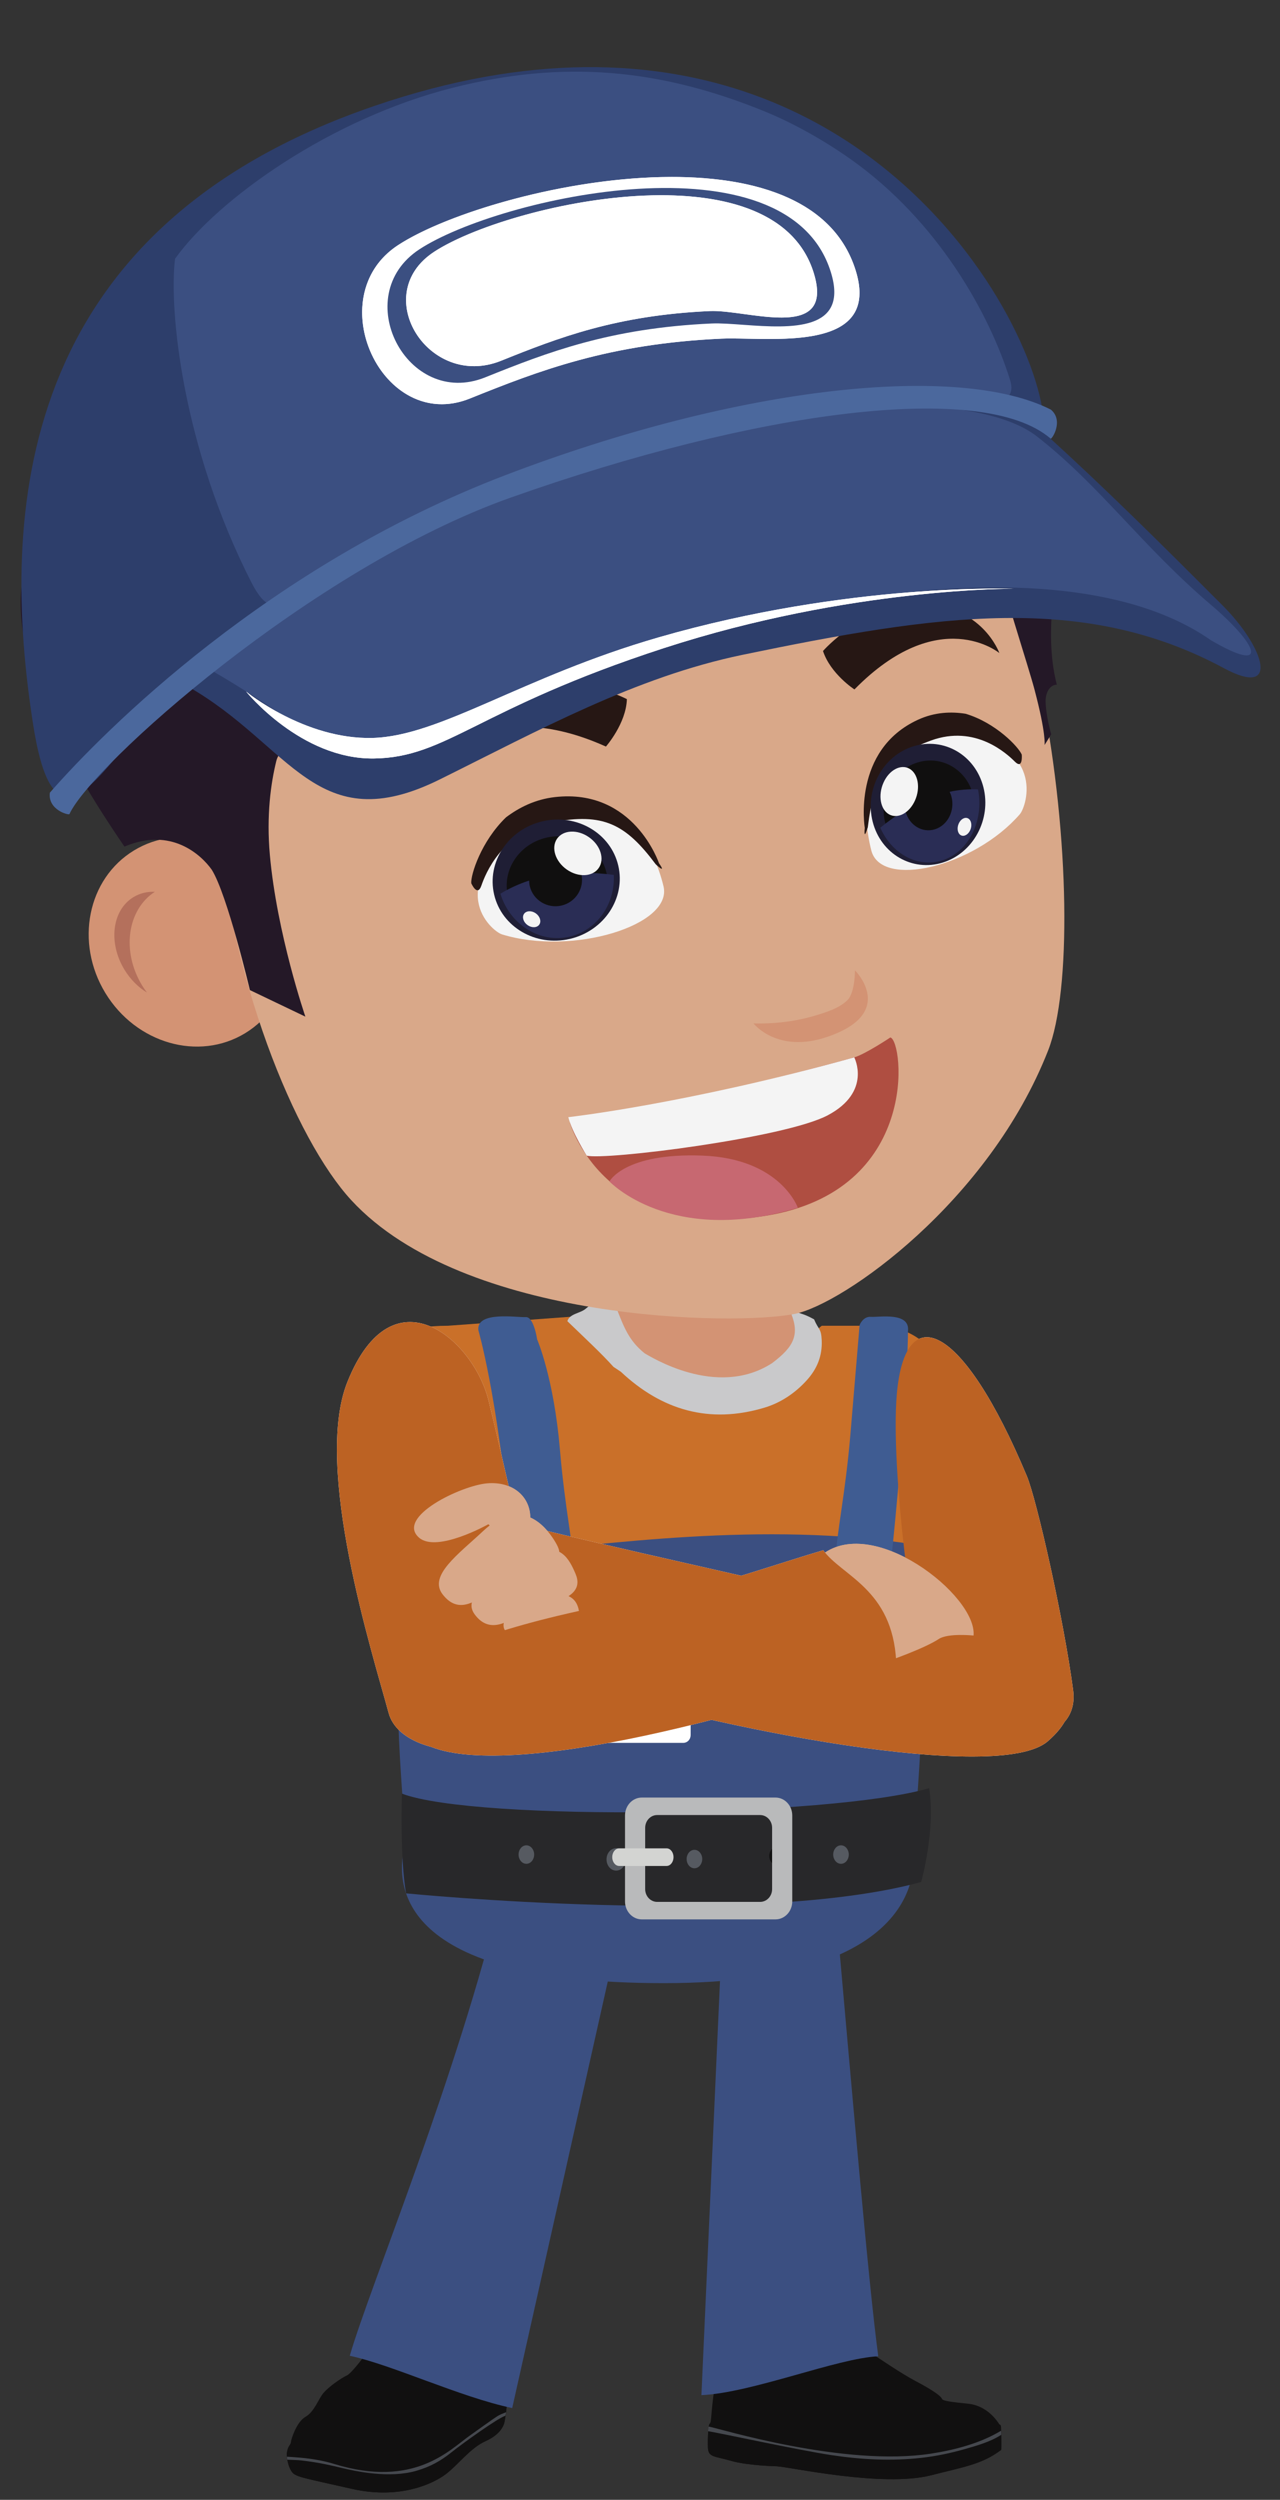 <?xml version="1.0" encoding="UTF-8"?><svg xmlns="http://www.w3.org/2000/svg" xmlns:xlink="http://www.w3.org/1999/xlink" height="2239.5" preserveAspectRatio="xMidYMid meet" version="1.0" viewBox="467.1 57.6 1146.9 2239.5" width="1146.9" zoomAndPan="magnify"><rect x="467.1" y="57.6" width="1146.9" height="2239.5" fill="#333333" stroke="none"/><defs><clipPath id="a"><path d="M 1156 1712 L 1171 1712 L 1171 1729 L 1156 1729 Z M 1156 1712"/></clipPath><clipPath id="b"><path d="M 1156.352 1720.289 C 1156.352 1724.859 1159.48 1728.57 1163.34 1728.57 C 1167.199 1728.57 1170.328 1724.859 1170.328 1720.289 C 1170.328 1715.711 1167.199 1712.012 1163.34 1712.012 C 1159.48 1712.012 1156.352 1715.711 1156.352 1720.289 Z M 1156.352 1720.289"/></clipPath><clipPath id="c"><path d="M 1156.352 1720.289 C 1156.352 1724.859 1159.48 1728.57 1163.34 1728.57 C 1167.199 1728.57 1170.328 1724.859 1170.328 1720.289 C 1170.328 1715.711 1167.199 1712.012 1163.34 1712.012 C 1159.48 1712.012 1156.352 1715.711 1156.352 1720.289"/></clipPath><clipPath id="d"><path d="M 687 584 L 1376 584 L 1376 738 L 687 738 Z M 687 584"/></clipPath><clipPath id="e"><path d="M 1375.699 585.059 C 1375.699 585.059 1228.961 583.879 1061.738 638.289 C 894.523 692.699 867.586 736.262 802.125 737.109 C 736.676 737.969 687.602 677.141 687.602 677.141 C 687.602 677.141 740.035 720.262 800.816 718.711 C 861.57 717.16 934.91 663.898 1057.191 628.602 C 1227.852 579.328 1375.699 585.059 1375.699 585.059 Z M 1375.699 585.059"/></clipPath><clipPath id="f"><path d="M 1375.711 585.051 C 1375.711 585.051 1228.961 583.867 1061.746 638.289 C 894.523 692.695 867.59 736.254 802.129 737.109 C 736.676 737.961 687.605 677.133 687.605 677.133 C 687.605 677.133 740.039 720.254 800.816 718.703 C 861.574 717.148 934.914 663.891 1057.195 628.598 C 1227.855 579.316 1375.711 585.051 1375.711 585.051"/></clipPath></defs><g><g><path d="M 1270.629 1306.969 C 1264.961 1374.16 1285.23 1530.07 1300.859 1579.699 C 1315.379 1625.859 1437 1635.02 1428.66 1571.719 C 1420.309 1508.441 1395.941 1400.852 1387.18 1379.961 C 1329.52 1242.16 1277.949 1220.379 1270.629 1306.969" fill="#f4f4f4"/></g><g><path d="M 907.797 2132.238 C 913.461 2135.309 910.934 2140.02 914.984 2159.012 C 918.906 2177.41 920.527 2189.551 920.688 2196.121 C 920.852 2202.59 919.723 2200.371 920.953 2205.199 C 922.168 2209.988 919.656 2225.16 919.035 2227.859 C 918.395 2230.551 915.613 2238.5 902.035 2244.602 C 888.602 2250.621 877.742 2265.531 866.746 2273.969 C 855.906 2282.281 825.887 2297.059 782.895 2287.398 C 739.117 2277.57 735.586 2276.961 730.887 2274.211 C 726.164 2271.43 723.301 2259.441 724.277 2253.91 C 725.254 2248.352 727.59 2248.039 727.758 2245.43 C 727.922 2242.801 732.852 2227.25 740.832 2222.738 C 748.883 2218.18 752.426 2206.531 757.094 2201.172 C 761.824 2195.75 772.422 2188.211 777.969 2185.641 C 783.551 2183.059 805.008 2153.559 808.785 2145.531 C 812.605 2137.379 820.863 2127.262 830.117 2131.078 C 839.324 2134.871 854.414 2133.719 860.934 2134.129 C 867.422 2134.551 871.336 2135.602 879.211 2131.039 C 887.141 2126.469 907.797 2132.238 907.797 2132.238" fill="#111010"/></g><g><path d="M 748.156 2256.371 C 748.848 2256.461 749.559 2256.57 750.234 2256.68 C 749.141 2256.461 749.227 2256.5 750.516 2256.738 C 751.551 2256.941 752.578 2257.148 753.617 2257.379 C 755.668 2257.852 757.719 2258.34 759.758 2258.871 C 763.82 2259.961 767.852 2261.148 771.898 2262.32 C 780.816 2264.922 789.762 2267.371 798.824 2268.48 C 816.363 2270.621 834.121 2267.281 849.234 2260.238 C 864.402 2253.16 876.109 2241.852 889.27 2231.441 C 891.098 2230.012 892.949 2228.57 894.848 2227.191 C 895.672 2226.602 896.504 2226.02 897.332 2225.461 C 897.672 2225.211 897.891 2225.07 898.035 2224.961 C 898.176 2224.891 898.34 2224.781 898.535 2224.672 C 901.781 2222.641 905.262 2220.98 908.809 2219.379 C 912.965 2217.52 917.109 2215.602 921.066 2213.391 C 920.594 2219.352 919.434 2226.129 919.035 2227.859 C 918.395 2230.551 915.613 2238.5 902.035 2244.602 C 888.602 2250.621 877.742 2265.531 866.746 2273.969 C 855.906 2282.281 825.887 2297.059 782.895 2287.398 C 739.117 2277.57 735.586 2276.961 730.887 2274.211 C 726.363 2271.539 723.559 2260.488 724.164 2254.68 C 732.168 2255.078 740.16 2255.211 748.156 2256.371" fill="#111010"/></g><g><path d="M 871.82 2254.391 C 861.512 2262.66 852.555 2267.352 840.898 2270.891 C 816.305 2278.328 785.449 2271.469 773 2268.48 C 765.297 2266.629 753.789 2263.738 737.301 2261.852 C 733.719 2261.422 728.129 2261.359 724.535 2261.148 C 724.172 2259.621 724.312 2259.949 724.172 2258.488 C 726.781 2258.578 729.363 2258.84 731.961 2259.012 C 743.156 2259.77 755.516 2261.559 766.457 2264.949 C 838.641 2287.199 870.41 2251.859 888.109 2239.52 C 892.477 2236.461 908.676 2224.719 912.617 2222.262 C 915.055 2220.719 917.805 2219.691 920.527 2218.629 C 920.215 2220.98 920.281 2220.051 919.996 2221.789 C 913.773 2223.43 881.453 2246.641 871.82 2254.391" fill="#45484e"/></g><g><path d="M 780.496 2168.07 C 799.25 2103.75 875.969 1920.922 917.473 1749.27 L 1025.52 1771.012 L 926.039 2214.91 C 879.383 2205.078 818.051 2175.98 780.496 2168.07" fill="#3b4f81"/></g><g><path d="M 1210.371 2139.32 C 1213.328 2142.012 1266.5 2179.629 1286.371 2190.102 C 1306.238 2200.57 1310.48 2204.828 1311.211 2206.781 C 1311.961 2208.711 1321.828 2209.648 1334.77 2211.039 C 1354.699 2213.172 1364.031 2231.77 1364.031 2232.352 C 1364.031 2232.941 1364.391 2251.551 1364.031 2252.512 C 1363.648 2253.48 1331.219 2267.691 1301.102 2275.199 C 1257.469 2286.051 1175.609 2267.82 1163.262 2267.059 C 1163.262 2267.059 1136.961 2266.48 1122.238 2262.199 C 1107.512 2257.941 1101.809 2259.109 1101.43 2250.59 C 1101.09 2242.039 1101.809 2229.828 1102.91 2229.059 C 1104.012 2228.289 1104.012 2226.941 1104.75 2218.379 C 1105.48 2209.871 1106.77 2199.219 1107.691 2196.109 C 1108.621 2192.988 1108.43 2195.719 1108.621 2191.27 C 1108.809 2186.789 1108.059 2176.539 1111.75 2171.5 C 1115.441 2166.461 1122.609 2165.078 1127.57 2168.789 C 1132.539 2172.461 1140.09 2182.16 1152.051 2183.121 C 1164 2184.078 1180.191 2179.051 1185.34 2170.711 C 1190.5 2162.379 1202.648 2143.57 1205.219 2143.961 C 1207.801 2144.352 1210.371 2139.32 1210.371 2139.32" fill="#111010"/></g><g><path d="M 1102.91 2229.059 C 1103.48 2228.66 1103.762 2228.121 1103.988 2226.512 C 1118 2229.031 1131.91 2231.988 1145.762 2235.301 C 1165.02 2239.922 1184.262 2243.531 1203.891 2245.93 C 1223.219 2248.301 1242.738 2251.328 1262.199 2252.07 C 1295.621 2253.422 1331.262 2247.629 1360.738 2230.211 C 1364.191 2228.18 1364.031 2231.77 1364.031 2232.352 C 1364.031 2232.941 1364.828 2251.91 1364.031 2252.512 C 1347.578 2265.07 1331.219 2267.691 1301.102 2275.199 C 1257.469 2286.051 1175.609 2267.82 1163.262 2267.059 C 1163.262 2267.059 1136.961 2266.48 1122.238 2262.199 C 1107.512 2257.941 1101.809 2259.109 1101.43 2250.59 C 1101.09 2242.039 1101.809 2229.828 1102.91 2229.059" fill="#111010"/></g><g><path d="M 1331.012 2251.82 C 1318.57 2255.352 1305.82 2258.02 1292.949 2259.469 C 1265.809 2262.539 1238.82 2261.109 1211.871 2257.031 C 1183.891 2252.84 1110.449 2236.93 1101.551 2235.648 C 1101.648 2232.949 1102.012 2231.781 1102.172 2231.48 C 1111.828 2233.211 1223.328 2267.789 1301.43 2255.711 C 1322.371 2252.469 1345.43 2246.5 1364.109 2235.191 C 1364.16 2236.238 1364.191 2237.488 1364.23 2238.852 C 1354.512 2245.211 1342.02 2248.699 1331.012 2251.82" fill="#45484e"/></g><g><path d="M 1216.078 1758.629 C 1215.82 1759.129 1215.59 1759.609 1215.328 1760.121 C 1230.449 1930.602 1245.391 2104.41 1254.039 2168.52 C 1217.488 2170.141 1140.922 2201.309 1095.59 2203.328 L 1115.309 1763.641 L 1216.078 1758.629" fill="#3b4f81"/></g><g><path d="M 1131.422 1134.102 C 1131.422 1134.102 1058.48 1126.738 1056.879 1134.109 C 1051.328 1159.621 1037.211 1228.66 1019.172 1228.66 C 997.121 1228.66 999.742 1247.18 968.633 1247.18 C 968.633 1336.301 1085.512 1640.781 1085.512 1640.781 C 1085.512 1640.781 1210.25 1339.25 1210.25 1250.148 C 1177.23 1250.148 1181.59 1228.66 1159.18 1228.66 C 1138.199 1228.66 1131.422 1134.102 1131.422 1134.102" fill="#d39374"/></g><g><path d="M 789.848 1336.891 C 787.629 1286.191 794.891 1245.289 868.488 1245.289 L 982.012 1236.969 L 1113.102 1319.512 L 1203.422 1245.289 L 1258.641 1245.289 C 1319.488 1253.051 1319.488 1313.441 1319.488 1340.949 C 1319.488 1340.949 1292.609 1514.699 1292.609 1587.91 C 1292.609 1619.641 1273.711 1687.172 1273.711 1687.172 C 1273.711 1735.051 1172.309 1736.078 1124.672 1739.672 C 1105.031 1741.148 1011.07 1741.148 991.426 1739.672 C 943.781 1736.078 837.699 1735.051 837.699 1687.172 C 837.699 1687.172 823.48 1619.641 823.48 1587.91 C 823.48 1514.699 789.848 1336.891 789.848 1336.891" fill="#ca7029"/></g><g><path d="M 829.062 1713.719 C 822.352 1745.301 821.195 1834.238 1061.859 1834.238 C 1312 1834.238 1284.82 1713.719 1284.82 1713.719 C 1042.09 1733.43 1041.828 1740.191 829.062 1713.719" fill="#3b4f81"/></g><g><path d="M 816.004 1534.328 C 850.23 1516.512 898.113 1451.711 912.656 1450.309 C 1008.148 1441.09 1151.141 1420.09 1286.281 1441.23 C 1301.359 1443.578 1259 1509.199 1302.488 1519.039 C 1297.102 1565.102 1292.941 1562.16 1292.941 1587.91 C 1292.941 1619.641 1287.578 1686.59 1287.578 1686.59 C 1287.578 1734.469 1205.77 1736.078 1158.129 1739.672 C 1138.488 1741.148 1044.531 1741.148 1024.891 1739.672 C 977.238 1736.078 829.164 1734.469 829.164 1686.59 C 829.164 1686.59 823.809 1619.641 823.809 1587.91 C 823.809 1587.91 820.523 1574.641 816.004 1534.328" fill="#3b4f81"/></g><g><path d="M 895.762 1249.539 C 895.762 1249.539 912.496 1305.809 924.23 1430.469 C 930.395 1495.922 937.074 1510.531 951.586 1507.191 C 1000.578 1495.922 977.859 1463.18 968.809 1356.328 C 963.348 1291.859 948.395 1257.559 948.395 1257.559 C 948.395 1257.559 945.418 1237 938.188 1237.551 C 931.043 1238.109 893.332 1231.66 895.762 1249.539" fill="#3f5c92"/></g><g><path d="M 974.418 1468.738 C 974.418 1476.73 968.336 1483.211 960.836 1483.211 C 953.332 1483.211 947.242 1476.73 947.242 1468.738 C 947.242 1460.738 953.332 1454.25 960.836 1454.25 C 968.336 1454.25 974.418 1460.738 974.418 1468.738" fill="#100f0f"/></g><g><path d="M 970.223 1468.738 C 970.223 1476.73 964.129 1483.211 956.633 1483.211 C 949.125 1483.211 943.043 1476.73 943.043 1468.738 C 943.043 1460.738 949.125 1454.25 956.633 1454.25 C 964.129 1454.25 970.223 1460.738 970.223 1468.738" fill="#fff"/></g><g><path d="M 964.727 1468.738 C 964.727 1473.5 961.105 1477.359 956.633 1477.359 C 952.16 1477.359 948.523 1473.5 948.523 1468.738 C 948.523 1463.969 952.16 1460.102 956.633 1460.102 C 961.105 1460.102 964.727 1463.969 964.727 1468.738" fill="#9bab8f"/></g><g><path d="M 1280.621 1250.422 C 1280.621 1250.422 1281.148 1292.559 1269.422 1417.219 C 1263.262 1482.672 1260.781 1497.281 1246.262 1493.941 C 1197.27 1482.672 1220 1449.93 1229.039 1343.078 C 1234.5 1278.609 1237.281 1244.781 1237.281 1244.781 C 1237.281 1244.781 1240.25 1236.738 1247.48 1237.309 C 1254.629 1237.852 1283.051 1232.539 1280.621 1250.422" fill="#3f5c92"/></g><g><path d="M 1231.84 1457.531 C 1231.84 1465.531 1237.93 1472.012 1245.43 1472.012 C 1252.93 1472.012 1259.02 1465.531 1259.02 1457.531 C 1259.02 1449.539 1252.93 1443.051 1245.43 1443.051 C 1237.93 1443.051 1231.84 1449.539 1231.84 1457.531" fill="#100f0f"/></g><g><path d="M 1227.629 1457.531 C 1227.629 1465.531 1233.719 1472.012 1241.219 1472.012 C 1248.719 1472.012 1254.809 1465.531 1254.809 1457.531 C 1254.809 1449.539 1248.719 1443.051 1241.219 1443.051 C 1233.719 1443.051 1227.629 1449.539 1227.629 1457.531" fill="#fff"/></g><g><path d="M 1233.121 1457.531 C 1233.121 1462.301 1236.75 1466.172 1241.219 1466.172 C 1245.691 1466.172 1249.328 1462.301 1249.328 1457.531 C 1249.328 1452.77 1245.691 1448.898 1241.219 1448.898 C 1236.75 1448.898 1233.121 1452.77 1233.121 1457.531" fill="#9bab8f"/></g><g><path d="M 1299.609 1659.559 C 1211.809 1685.352 893.141 1689.469 827.215 1664.449 C 827.215 1664.449 825.34 1721.801 830.949 1753.781 C 830.949 1753.781 1141.84 1784.82 1292.512 1743.609 C 1292.512 1743.609 1305.699 1696.281 1299.609 1659.559" fill="#28282a"/></g><g><path d="M 1010.551 1723.371 C 1010.551 1728.922 1014.41 1733.422 1019.18 1733.422 C 1023.941 1733.422 1027.789 1728.922 1027.789 1723.371 C 1027.789 1717.809 1023.941 1713.32 1019.18 1713.32 C 1014.41 1713.32 1010.551 1717.809 1010.551 1723.371" fill="#565a61"/></g><g><path d="M 931.746 1719.051 C 931.746 1723.609 934.871 1727.32 938.73 1727.32 C 942.582 1727.32 945.719 1723.609 945.719 1719.051 C 945.719 1714.461 942.582 1710.762 938.73 1710.762 C 934.871 1710.762 931.746 1714.461 931.746 1719.051" fill="#565a61"/></g><g><path d="M 1213.66 1719.051 C 1213.66 1723.609 1216.789 1727.32 1220.648 1727.32 C 1224.5 1727.32 1227.629 1723.609 1227.629 1719.051 C 1227.629 1714.461 1224.5 1710.762 1220.648 1710.762 C 1216.789 1710.762 1213.66 1714.461 1213.66 1719.051" fill="#565a61"/></g><g><path d="M 1082.34 1723.059 C 1082.34 1727.641 1085.469 1731.328 1089.328 1731.328 C 1093.191 1731.328 1096.32 1727.641 1096.32 1723.059 C 1096.32 1718.488 1093.191 1714.789 1089.328 1714.789 C 1085.469 1714.789 1082.34 1718.488 1082.34 1723.059" fill="#565a61"/></g><g clip-path="url(#a)"><g clip-path="url(#b)"><g clip-path="url(#c)"><path d="M 1170.328 1712.012 L 1170.328 1728.57 L 1156.352 1728.57 L 1156.352 1712.012 Z M 1170.328 1712.012" fill="#121111"/></g></g></g><g><path d="M 1045.18 1695.09 C 1045.18 1688.762 1049.988 1683.641 1055.922 1683.641 L 1148.191 1683.641 C 1154.121 1683.641 1158.922 1688.762 1158.922 1695.09 L 1158.922 1750 C 1158.922 1756.328 1154.121 1761.449 1148.191 1761.449 L 1055.922 1761.449 C 1049.988 1761.449 1045.18 1756.328 1045.18 1750 Z M 1027.121 1684.02 L 1027.121 1761.059 C 1027.121 1769.922 1033.859 1777.121 1042.18 1777.121 L 1161.922 1777.121 C 1170.238 1777.121 1176.98 1769.922 1176.98 1761.059 L 1176.98 1684.02 C 1176.98 1675.16 1170.238 1667.969 1161.922 1667.969 L 1042.18 1667.969 C 1033.859 1667.969 1027.121 1675.16 1027.121 1684.02" fill="#b9babb"/></g><g><path d="M 1070.59 1721.359 C 1070.59 1717 1067.809 1713.469 1064.379 1713.469 L 1021.879 1713.469 C 1018.449 1713.469 1015.672 1717 1015.672 1721.359 C 1015.672 1725.711 1018.449 1729.25 1021.879 1729.25 L 1064.379 1729.25 C 1067.809 1729.25 1070.59 1725.711 1070.59 1721.359" fill="#d3d4d2"/></g><g><path d="M 1196.531 1239.551 C 1184.672 1233.012 1185.551 1235.969 1173.699 1229.441 C 1175.289 1237.141 1170.309 1222.602 1173.699 1229.441 C 1185.32 1252.898 1178.25 1264.121 1159.012 1278.719 C 1108.961 1311.199 1048.539 1271.93 1044.762 1270.051 C 1030.52 1258.609 1026.051 1246.48 1019.172 1228.66 C 1015.898 1220.18 1003.059 1220.25 991.98 1229.988 C 987.145 1234.25 977.48 1234.359 975.461 1241.191 C 990.148 1255.379 1006.199 1270.281 1016.789 1282.129 C 1019 1283.602 1021.219 1285.078 1023.441 1286.551 L 1023.43 1286.551 C 1060.121 1320.988 1102.809 1333.48 1152.07 1318.672 C 1166.422 1314.359 1179.281 1305.898 1189.82 1294.309 C 1199.199 1284.02 1204 1272.352 1203.371 1258.27 C 1202.859 1247.25 1200.621 1249.371 1196.531 1239.551" fill="#c9c9cb" fill-rule="evenodd"/></g><g><path d="M 1085.93 1612.031 C 1085.93 1615.852 1083 1618.969 1079.43 1618.969 L 941.676 1618.969 C 938.098 1618.969 935.172 1615.852 935.172 1612.031 L 935.172 1520.141 C 935.172 1516.328 938.098 1513.211 941.676 1513.211 L 1079.43 1513.211 C 1083 1513.211 1085.93 1516.328 1085.93 1520.141 L 1085.93 1612.031" fill="#fff"/></g><g><path d="M 1027.09 1513.738 C 1027.09 1517.551 1024.16 1520.672 1020.59 1520.672 L 1000.52 1520.672 C 996.938 1520.672 994.012 1517.551 994.012 1513.738 L 994.012 1479.121 C 994.012 1475.301 996.938 1472.18 1000.52 1472.18 L 1020.59 1472.18 C 1024.16 1472.18 1027.09 1475.301 1027.09 1479.121 L 1027.09 1513.738" fill="#a8acb3"/></g><g><path d="M 982.719 1572.5 L 960.328 1572.5 C 956.75 1572.5 953.82 1569.379 953.82 1565.57 L 953.82 1542.371 C 953.82 1538.551 956.75 1535.43 960.328 1535.43 L 982.719 1535.43 C 986.301 1535.43 989.227 1538.551 989.227 1542.371 L 989.227 1565.57 C 989.227 1569.379 986.301 1572.5 982.719 1572.5" fill="#88adae"/></g><g><path d="M 561.527 947.25 C 589.062 992.461 645.121 1008.559 686.758 983.211 C 728.402 957.859 739.852 900.672 712.332 855.449 C 684.812 810.25 628.738 794.16 587.113 819.512 C 545.473 844.859 534.016 902.051 561.527 947.25" fill="#d39374"/></g><g><path d="M 594.441 940.449 C 595.789 942.68 597.254 944.77 598.762 946.789 C 591.047 942.09 584 935.148 578.637 926.352 C 563.879 902.109 567.48 873 586.672 861.309 C 592.492 857.762 599.074 856.262 605.828 856.52 C 581.039 872.719 575.84 909.898 594.441 940.449" fill="#b4705c"/></g><g><path d="M 681.102 528.809 C 687.039 515.59 809.074 471.824 831.234 471.344 C 922.25 469.289 1171.074 401.844 1272.398 423.34 C 1386.5 447.551 1391.93 635.121 1400.855 680.926 C 1425.637 808.184 1427.109 945.348 1406.285 998.57 C 1353.012 1134.539 1222.602 1225.906 1179.262 1234.668 C 1126.312 1245.355 883.191 1242.496 781.938 1132.891 C 731.695 1078.52 671.555 932.969 659.871 776.527 C 653.809 695.281 652.473 592.668 681.102 528.809" fill="#d9a889"/></g><g><path d="M 1142.211 974.41 C 1142.211 974.41 1167.988 975.93 1195.199 968.09 C 1208.328 964.309 1219.031 960.73 1226.301 953.719 C 1233.352 946.91 1233.141 926.898 1233.141 926.898 C 1233.141 926.898 1271.539 964.922 1208.422 986.48 C 1163.461 1001.852 1142.211 974.41 1142.211 974.41" fill="#d39374"/></g><g><path d="M 1061.652 851.777 C 1053.516 816.992 1019.938 743.512 940.93 797.469 C 861.93 851.438 907.086 891.664 916.906 894.684 C 979.898 914.094 1069.773 886.57 1061.652 851.777" fill="#f4f4f4"/></g><g><path d="M 889.34 848.824 L 889.363 848.906 C 888.738 841.367 898.168 811.363 920.488 789.836 C 931.992 781.148 946.492 773.711 964.336 771.684 C 1035.094 763.656 1057.551 830.918 1057.551 830.918 C 1064.887 841.469 1054.676 831.934 1054.676 831.934 C 1027.566 795.629 1007.582 785.594 962.09 794.207 C 916.609 802.844 901.973 840.758 898.375 851.098 C 894.789 861.438 889.34 848.824 889.34 848.824" fill="#261714"/></g><g><path d="M 909.859 859.043 C 916.648 888.117 947.055 905.891 977.762 898.715 C 1008.484 891.539 1027.863 862.148 1021.078 833.062 C 1014.281 803.98 983.891 786.215 953.164 793.391 C 922.465 800.559 903.059 829.949 909.859 859.043" fill="#1f1e35"/></g><g><path d="M 922.176 860.199 C 927.574 883.309 951.727 897.422 976.121 891.73 C 1000.52 886.031 1015.941 862.672 1010.539 839.57 C 1005.16 816.469 980.984 802.359 956.586 808.051 C 932.184 813.762 916.781 837.109 922.176 860.199" fill="#100f0f"/></g><g><path d="M 941.191 846.488 C 941.227 848.102 941.387 849.738 941.77 851.391 C 944.719 864.012 957.484 871.82 970.234 868.852 C 982.988 865.859 990.953 853.211 988.004 840.59 C 987.918 840.219 987.723 839.879 987.645 839.531 C 997.992 839.488 1007.949 840.172 1017.059 841.398 C 1018.371 867.301 1002.23 890.922 977.512 896.691 C 950.715 902.941 923.828 885.828 915.488 858.25 C 923.801 853.172 932.461 849.352 941.191 846.488" fill="#2a2d55"/></g><g><path d="M 966.168 809.07 C 960.73 817.078 964.656 829.43 975.016 836.641 C 985.359 843.84 998.172 843.16 1003.621 835.129 C 1009.078 827.141 1005.129 814.789 994.77 807.59 C 984.438 800.391 971.613 801.059 966.168 809.07" fill="#f4f4f4"/></g><g><path d="M 936.625 876.328 C 934.633 879.262 936.066 883.789 939.871 886.422 C 943.645 889.07 948.352 888.828 950.332 885.879 C 952.344 882.961 950.891 878.43 947.105 875.781 C 943.332 873.16 938.637 873.398 936.625 876.328" fill="#f4f4f4"/></g><g><path d="M 863.18 740.887 C 863.18 740.887 905.824 679.625 1010.023 726.418 C 1010.023 726.418 1028.152 705.836 1028.793 683.926 C 1028.793 683.926 978.238 657.316 925.438 674.27 C 865.699 693.438 863.18 740.887 863.18 740.887" fill="#261714"/></g><g><path d="M 866.703 733.531 C 870.047 719.719 882.223 690.543 926.129 676.445 C 955.129 667.145 983.496 671.312 1002.207 676.445 C 1014.445 679.816 1023.266 683.789 1026.445 685.312 C 1025.297 702.602 1013.066 719.043 1009.355 723.652 C 998.738 718.969 988.277 715.199 978.258 712.449 C 914.746 695 879.344 721.031 866.703 733.531" fill="#261714"/></g><g><path d="M 1247.805 819.504 C 1239.051 785.121 1233.523 704.57 1319.457 713.586 C 1405.418 722.633 1387.301 779.676 1380.859 787.074 C 1339.578 834.523 1256.582 853.891 1247.805 819.504" fill="#f4f4f4"/></g><g><path d="M 1382.621 733.613 L 1382.645 733.699 C 1379.844 726.801 1359.301 705.082 1332.289 697.039 C 1319.406 695 1304.707 695.496 1289.723 702.355 C 1230.332 729.535 1241.945 799.281 1241.945 799.281 C 1240.762 812.059 1244.652 798.773 1244.652 798.773 C 1250.223 753.895 1261.645 735.445 1301.324 720.988 C 1341.027 706.551 1369.129 732.664 1376.484 739.977 C 1383.828 747.277 1382.621 733.613 1382.621 733.613" fill="#261714"/></g><g><path d="M 1348.227 762.766 C 1355.559 791.496 1339.289 821.762 1311.906 830.324 C 1284.508 838.895 1256.375 822.543 1249.051 793.812 C 1241.723 765.051 1257.98 734.809 1285.375 726.234 C 1312.762 717.676 1340.906 734.016 1348.227 762.766" fill="#1f1e35"/></g><g><path d="M 1338.996 769.73 C 1344.824 792.566 1331.902 816.602 1310.148 823.41 C 1288.375 830.215 1266.023 817.234 1260.199 794.395 C 1254.383 771.578 1267.305 747.531 1289.066 740.727 C 1310.832 733.91 1333.184 746.914 1338.996 769.73" fill="#100f0f"/></g><g><path d="M 1318.008 766.922 C 1318.676 768.355 1319.266 769.855 1319.68 771.488 C 1322.863 783.953 1316.18 796.965 1304.812 800.535 C 1293.441 804.086 1281.637 796.852 1278.453 784.387 C 1278.359 784.023 1278.359 783.637 1278.27 783.293 C 1270.086 788.262 1262.508 793.668 1255.855 799.145 C 1266.109 822.453 1289.184 835.32 1311.223 828.426 C 1335.117 820.941 1348.879 792.949 1343.434 764.793 C 1334.648 764.359 1326.141 765.199 1318.008 766.922" fill="#2a2d55"/></g><g><path d="M 1281.949 746.242 C 1289.73 750.613 1292.023 763.328 1286.984 774.648 C 1281.969 785.953 1271.547 791.547 1263.734 787.156 C 1255.93 782.801 1253.668 770.082 1258.707 758.773 C 1263.723 747.465 1274.156 741.863 1281.949 746.242" fill="#f4f4f4"/></g><g><path d="M 1334.621 790.84 C 1337.469 792.441 1338.32 797.09 1336.461 801.238 C 1334.641 805.379 1330.809 807.449 1327.961 805.82 C 1325.109 804.25 1324.281 799.578 1326.121 795.43 C 1327.941 791.301 1331.762 789.238 1334.621 790.84" fill="#f4f4f4"/></g><g><path d="M 1362.555 642.664 C 1362.555 642.664 1308.605 597.969 1232.688 675.238 C 1232.688 675.238 1211.309 661.418 1204.523 640.82 C 1204.523 640.82 1240.242 599.629 1290.285 599.074 C 1346.883 598.426 1362.555 642.664 1362.555 642.664" fill="#261714"/></g><g><path d="M 1357.426 636.781 C 1350.629 624.734 1331.906 600.887 1290.301 601.352 C 1262.816 601.664 1239.703 614.559 1225.148 625.348 C 1215.617 632.391 1209.199 638.945 1206.914 641.398 C 1212.809 657.434 1227.969 669.18 1232.457 672.391 C 1240.203 664.602 1248.094 657.723 1255.898 651.953 C 1305.312 615.375 1343.039 628.902 1357.426 636.781" fill="#261714"/></g><g><path d="M 1264.859 987.031 C 1264.859 987.031 1242.129 1002.172 1232.512 1004.852 C 1193.871 1015.578 1091.77 1042.852 977.676 1063.219 C 977.676 1063.219 1007.809 1169.922 1152.641 1146.871 C 1292.359 1124.641 1276.602 989.578 1264.859 987.031" fill="#af4e41"/></g><g><path d="M 1181.988 1139.629 C 1181.988 1139.629 1166.621 1095.5 1096.5 1092.871 C 1026.41 1090.219 1013.199 1116.012 1013.199 1116.012 C 1013.199 1116.012 1067.738 1174.121 1181.988 1139.629" fill="#c76871"/></g><g><path d="M 1232.512 1004.852 C 1232.512 1004.852 1248.57 1035.57 1208.84 1056.719 C 1170.5 1077.141 1008.52 1097.289 992.789 1092.891 C 992.789 1092.891 979.555 1071.852 976.32 1058.449 C 976.32 1058.449 1083.18 1046.422 1232.512 1004.852" fill="#f4f4f4"/></g><g><path d="M 778.344 1295.68 C 747.754 1372 800.855 1538.809 815.32 1592.262 C 828.789 1641.949 961.055 1638.949 955.656 1568.578 C 950.266 1498.211 910.652 1336.281 904.969 1312.73 C 891.754 1257.922 819.07 1194.121 778.344 1295.68" fill="#f4f4f4"/></g><g><path d="M 1405.898 1617.578 C 1362.23 1655.512 1109.73 1606.98 973.824 1563.441 C 967.703 1516.59 952.148 1464.949 951.016 1427.469 C 990.406 1437.789 1179.109 1479.781 1213.629 1488.102 C 1358.801 1523.078 1472.172 1560.059 1405.898 1617.578" fill="#f4f4f4"/></g><g><path d="M 942.195 1415.441 C 941.293 1398.262 926.645 1384.5 903.48 1386.48 C 880.312 1388.469 821.371 1416.711 842.613 1435.172 C 858.539 1449.039 904.664 1423.129 904.664 1423.129 C 904.664 1423.129 944.461 1458.969 942.195 1415.441" fill="#d9a889"/></g><g><path d="M 962.398 1435.449 C 952.059 1420.012 930.613 1400.5 899.777 1429.41 C 877.883 1449.941 850.895 1469.109 863.609 1485.809 C 876.312 1502.469 890.883 1495.148 906.922 1481.949 C 922.957 1468.762 957.703 1448.609 957.703 1448.609 C 957.703 1448.609 977.73 1458.391 962.398 1435.449" fill="#d9a889"/></g><g><path d="M 982.863 1467.699 C 977.57 1455.148 968.73 1436.828 944.121 1451.309 C 919.512 1465.762 878.684 1484.871 892.258 1503.66 C 905.852 1522.422 923.289 1509.84 934.906 1502.289 C 946.492 1494.738 993.855 1493.789 982.863 1467.699" fill="#d9a889"/></g><g><path d="M 986.344 1515.121 C 987.711 1492.781 981.602 1486.34 965.191 1485 C 948.797 1483.672 920.5 1499.238 918.422 1511.859 C 916.312 1524.48 936.16 1526.43 951.707 1520.691 C 965.344 1517.93 985.918 1521.699 986.344 1515.121" fill="#d9a889"/></g><g><path d="M 1193.07 1495.16 C 1199.07 1467.68 1191.309 1468.109 1194.109 1464.25 C 1194.488 1460.18 1196.98 1456.059 1202.039 1451.73 C 1247.84 1412.469 1342.809 1487.078 1339.422 1522.828 C 1339.422 1522.828 1316.629 1520.422 1308.289 1525.898 C 1295.91 1534.07 1264.82 1545.391 1250.871 1549.672 C 1224.59 1521.422 1189.129 1495.461 1193.07 1495.16" fill="#d9a889"/></g><g><path d="M 843.629 1617.578 C 903.715 1657.148 1136.5 1597.109 1270.102 1545.898 C 1266.699 1481.051 1221.27 1469.449 1204.719 1446.391 C 1169.191 1456.73 1103.129 1479.738 1071.41 1484.801 C 841.258 1521.5 778.406 1574.621 843.629 1617.578" fill="#f4f4f4"/></g><g><path d="M 1270.629 1306.969 C 1264.961 1374.16 1285.23 1530.07 1300.859 1579.699 C 1315.379 1625.859 1437 1635.02 1428.66 1571.719 C 1420.309 1508.441 1395.941 1400.852 1387.18 1379.961 C 1329.52 1242.16 1277.949 1220.379 1270.629 1306.969" fill="#bc6223"/></g><g><path d="M 778.344 1295.68 C 747.754 1372 800.855 1538.809 815.32 1592.262 C 828.789 1641.949 961.055 1638.949 955.656 1568.578 C 950.266 1498.211 910.652 1336.281 904.969 1312.73 C 891.754 1257.922 819.07 1194.121 778.344 1295.68" fill="#bc6223"/></g><g><path d="M 1405.898 1617.578 C 1362.23 1655.512 1109.73 1606.98 973.824 1563.441 C 967.703 1516.59 952.148 1464.949 951.016 1427.469 C 990.406 1437.789 1179.109 1479.781 1213.629 1488.102 C 1358.801 1523.078 1472.172 1560.059 1405.898 1617.578" fill="#bc6223"/></g><g><path d="M 942.195 1415.441 C 941.293 1398.262 926.645 1384.5 903.48 1386.48 C 880.312 1388.469 821.371 1416.711 842.613 1435.172 C 858.539 1449.039 904.664 1423.129 904.664 1423.129 C 904.664 1423.129 944.461 1458.969 942.195 1415.441" fill="#d9a889"/></g><g><path d="M 962.398 1435.449 C 952.059 1420.012 930.613 1400.5 899.777 1429.41 C 877.883 1449.941 850.895 1469.109 863.609 1485.809 C 876.312 1502.469 890.883 1495.148 906.922 1481.949 C 922.957 1468.762 957.703 1448.609 957.703 1448.609 C 957.703 1448.609 977.73 1458.391 962.398 1435.449" fill="#d9a889"/></g><g><path d="M 982.863 1467.699 C 977.57 1455.148 968.73 1436.828 944.121 1451.309 C 919.512 1465.762 878.684 1484.871 892.258 1503.66 C 905.852 1522.422 923.289 1509.84 934.906 1502.289 C 946.492 1494.738 993.855 1493.789 982.863 1467.699" fill="#d9a889"/></g><g><path d="M 986.344 1515.121 C 987.711 1492.781 981.602 1486.34 965.191 1485 C 948.797 1483.672 920.5 1499.238 918.422 1511.859 C 916.312 1524.48 936.16 1526.43 951.707 1520.691 C 965.344 1517.93 985.918 1521.699 986.344 1515.121" fill="#d9a889"/></g><g><path d="M 1193.07 1495.16 C 1199.07 1467.68 1191.309 1468.109 1194.109 1464.25 C 1194.488 1460.18 1196.98 1456.059 1202.039 1451.73 C 1247.84 1412.469 1342.809 1487.078 1339.422 1522.828 C 1339.422 1522.828 1316.629 1520.422 1308.289 1525.898 C 1295.91 1534.07 1264.82 1545.391 1250.871 1549.672 C 1224.59 1521.422 1189.129 1495.461 1193.07 1495.16" fill="#d9a889"/></g><g><path d="M 843.629 1617.578 C 903.715 1657.148 1136.5 1597.109 1270.102 1545.898 C 1266.699 1481.051 1221.27 1469.449 1204.719 1446.391 C 1169.191 1456.73 1103.129 1479.738 1071.41 1484.801 C 841.258 1521.5 778.406 1574.621 843.629 1617.578" fill="#bc6223"/></g><g><path d="M 1414.109 518.449 C 1398.352 487.613 1408.637 450.156 1397.043 438.16 C 1385.523 426.262 1338.699 435.156 1353.785 432.969 C 1334.742 426.387 1322.633 435.277 1322.633 435.277 L 1311.992 484.242 C 1311.992 484.242 1345.625 494.699 1358.906 555.426 C 1364.367 580.422 1388.578 654.758 1393.941 675 C 1404.656 715.449 1403.043 725.039 1403.043 725.039 L 1409.016 715.473 C 1409.016 715.473 1404.215 699.348 1403.957 685.555 C 1404.082 677.371 1408.137 671.027 1414.035 670.992 C 1400.941 620.258 1417.129 570.648 1414.109 518.449" fill="#241827"/></g><g><path d="M 487.191 577.316 C 508.621 518.707 541.223 477.965 568.457 451.863 C 595.508 425.953 633.359 406.109 633.359 406.109 L 669.75 401.324 L 789.234 486.438 C 789.234 486.438 758.996 555.816 775.133 637.195 C 778.883 656.145 772.621 668.676 768.359 673.906 C 761.219 682.676 754.949 691.41 749.363 700.078 C 744.996 706.871 718.164 725.004 714.664 739.379 C 709.777 759.305 705.711 788.102 708.898 823.527 C 715.262 894.328 740.719 968.383 740.719 968.383 L 691.039 944.598 C 691.039 944.598 670.742 858.766 656.797 836.699 C 647.598 823.762 620.668 798.07 578.621 816.055 C 524.02 736.395 476.059 646.309 487.191 577.316" fill="#241827"/></g><g><path d="M 672.273 632.656 C 664.82 638.16 658.074 644.73 650.344 650.191 C 575.328 703.324 520.57 857.109 496.941 707.582 C 467.125 518.875 480.078 262.977 802.426 152.551 C 1079.57 57.605 1253.34 174.516 1338.82 291.441 C 1402.57 378.641 1417.211 465.855 1388.98 465.133 C 1312.082 463.18 1245.84 483.375 1187.82 496.289 C 1015.199 534.684 819.703 524.246 672.273 632.656" fill="#2d3e6b"/></g><g><path d="M 1229.309 200.219 C 1205.758 183.551 1178.316 168.117 1153.027 157.734 C 1057.766 118.699 971.254 111.414 873.082 136.156 C 763.383 163.789 662.328 235.816 623.953 289.406 C 618.289 335.516 630.691 458.602 692.445 579.508 C 717.074 627.699 730.625 580.867 802.012 543.672 C 997.117 442.02 1143.926 413.371 1315.586 418.109 C 1344.766 418.918 1380.246 424.125 1372.164 398.121 C 1353.637 338.5 1307.355 255.453 1229.309 200.219" fill="#3b4f81"/></g><g><path d="M 823.699 277.258 C 902.906 225.34 1190.391 160.867 1233.758 299.781 C 1253.477 363.012 1184.82 362.027 1138 361.059 C 1128.758 360.863 1120.367 360.672 1113.68 360.977 C 1012.438 365.543 950.086 389.676 888.094 414.637 C 810.027 446.062 753.059 323.582 823.699 277.258" fill="#fff"/></g><g><path d="M 862.945 419.719 C 821.922 419.719 791.594 378.148 791.594 337.445 C 791.594 314.617 801.141 292.051 823.703 277.262 C 867.414 248.605 974.578 216.125 1069.121 216.125 C 1145.891 216.125 1214.32 237.531 1233.762 299.777 C 1236.141 307.406 1237.23 314.105 1237.23 319.98 C 1237.223 356.77 1194.312 361.293 1156.102 361.293 C 1149.871 361.293 1143.77 361.172 1138 361.051 C 1132.23 360.93 1126.789 360.809 1121.891 360.809 C 1118.941 360.809 1116.191 360.848 1113.68 360.969 C 1012.441 365.547 950.09 389.668 888.094 414.629 C 879.402 418.125 870.965 419.719 862.945 419.719 M 1063.48 226.008 C 978.488 226.008 882.156 255.207 842.863 280.977 C 786.941 317.645 820.871 400.555 877.691 400.555 C 885.398 400.555 893.539 399.027 901.922 395.652 C 957.656 373.207 1013.711 351.516 1104.742 347.41 C 1106.031 347.344 1107.402 347.316 1108.832 347.316 C 1116.062 347.316 1124.883 348.004 1134.312 348.68 C 1143.742 349.355 1153.77 350.043 1163.449 350.043 C 1195.961 350.043 1224.332 342.359 1211.492 301.223 C 1194.02 245.254 1132.492 226.008 1063.48 226.008" fill="#fff"/></g><g><path d="M 842.863 280.969 C 914.062 234.289 1172.523 176.336 1211.492 301.211 C 1228.152 354.598 1175.434 351.645 1134.312 348.672 C 1123.023 347.863 1112.602 347.051 1104.742 347.406 C 1013.711 351.52 957.66 373.203 901.922 395.641 C 831.746 423.91 779.359 322.617 842.863 280.969" fill="#3b4f81"/></g><g><path d="M 856.043 283.211 C 921.738 240.141 1160.188 186.668 1196.148 301.895 C 1210.777 348.781 1170.527 343.965 1135.18 339.148 C 1123.199 337.52 1111.77 335.891 1103.238 336.258 C 1019.277 340.062 967.555 360.074 916.133 380.766 C 851.398 406.852 797.457 321.629 856.043 283.211" fill="#fff"/></g><g><path d="M 891.84 385.645 C 857.5 385.645 830.926 356.125 830.949 326.328 C 830.961 310.59 838.398 294.785 856.039 283.215 C 892.297 259.449 981.176 232.504 1059.586 232.504 C 1123.258 232.504 1180.027 250.266 1196.148 301.891 C 1198.258 308.672 1199.227 314.371 1199.227 319.141 C 1199.238 337.305 1185.246 342.09 1167.207 342.09 C 1157.207 342.09 1145.965 340.617 1135.176 339.156 C 1124.398 337.68 1114.059 336.219 1105.887 336.219 C 1104.977 336.219 1104.098 336.234 1103.238 336.273 C 1019.277 340.066 967.555 360.082 916.133 380.777 C 907.781 384.141 899.613 385.645 891.84 385.645" fill="#fff"/></g><g><path d="M 1562.512 599.953 C 1600.758 638.289 1614.039 683.273 1563.738 656.203 C 1438.273 588.676 1307.742 607.914 1132.438 644.234 C 1036.336 664.148 949.801 711.922 861.324 755.781 C 750.461 810.766 728.34 725.34 635.098 672.387 C 818.094 445.414 1327.98 377.363 1402.738 445.402 C 1457.461 495.203 1503.133 540.449 1562.512 599.953" fill="#2d3e6b"/></g><g><path d="M 1552.512 599.762 C 1594.852 635.762 1604.828 661.93 1552.137 631.184 C 1401.461 526.023 1059.828 618.086 906.574 694.082 C 767.406 763.07 770.965 723.211 654.559 657.094 C 859.164 449.289 1301.352 374.461 1396.336 448.676 C 1453.328 493.223 1490.141 546.754 1552.512 599.762" fill="#3b4f81"/></g><g clip-path="url(#d)"><g clip-path="url(#e)"><g clip-path="url(#f)"><path d="M 699.809 488.508 L 666.668 735.148 L 1363.496 828.781 L 1396.637 582.145 Z M 699.809 488.508" fill="#fff"/></g></g></g><g><path d="M 1375.707 585.051 C 1375.707 585.051 1228.965 583.875 1061.742 638.289 C 894.523 692.703 867.586 736.254 802.129 737.113 C 736.676 737.969 687.605 677.129 687.605 677.129 C 687.605 677.129 740.039 720.254 800.816 718.707 C 861.574 717.152 934.914 663.887 1057.191 628.602 C 1227.852 579.32 1375.707 585.051 1375.707 585.051" fill="#fff"/></g><g><path d="M 1408.711 424.562 C 1326.316 382.871 1130.793 402.605 919.414 483.48 C 708.059 564.355 561.207 711.176 511.789 767.719 C 509.688 783.086 528.75 788.191 529.324 786.918 C 548.617 744.242 746 566.676 924.734 503.367 C 1144.012 425.711 1347.859 398.062 1408.477 450.566 C 1409.512 451.465 1420.535 434.586 1408.711 424.562" fill="#4b689d"/></g></g></svg>